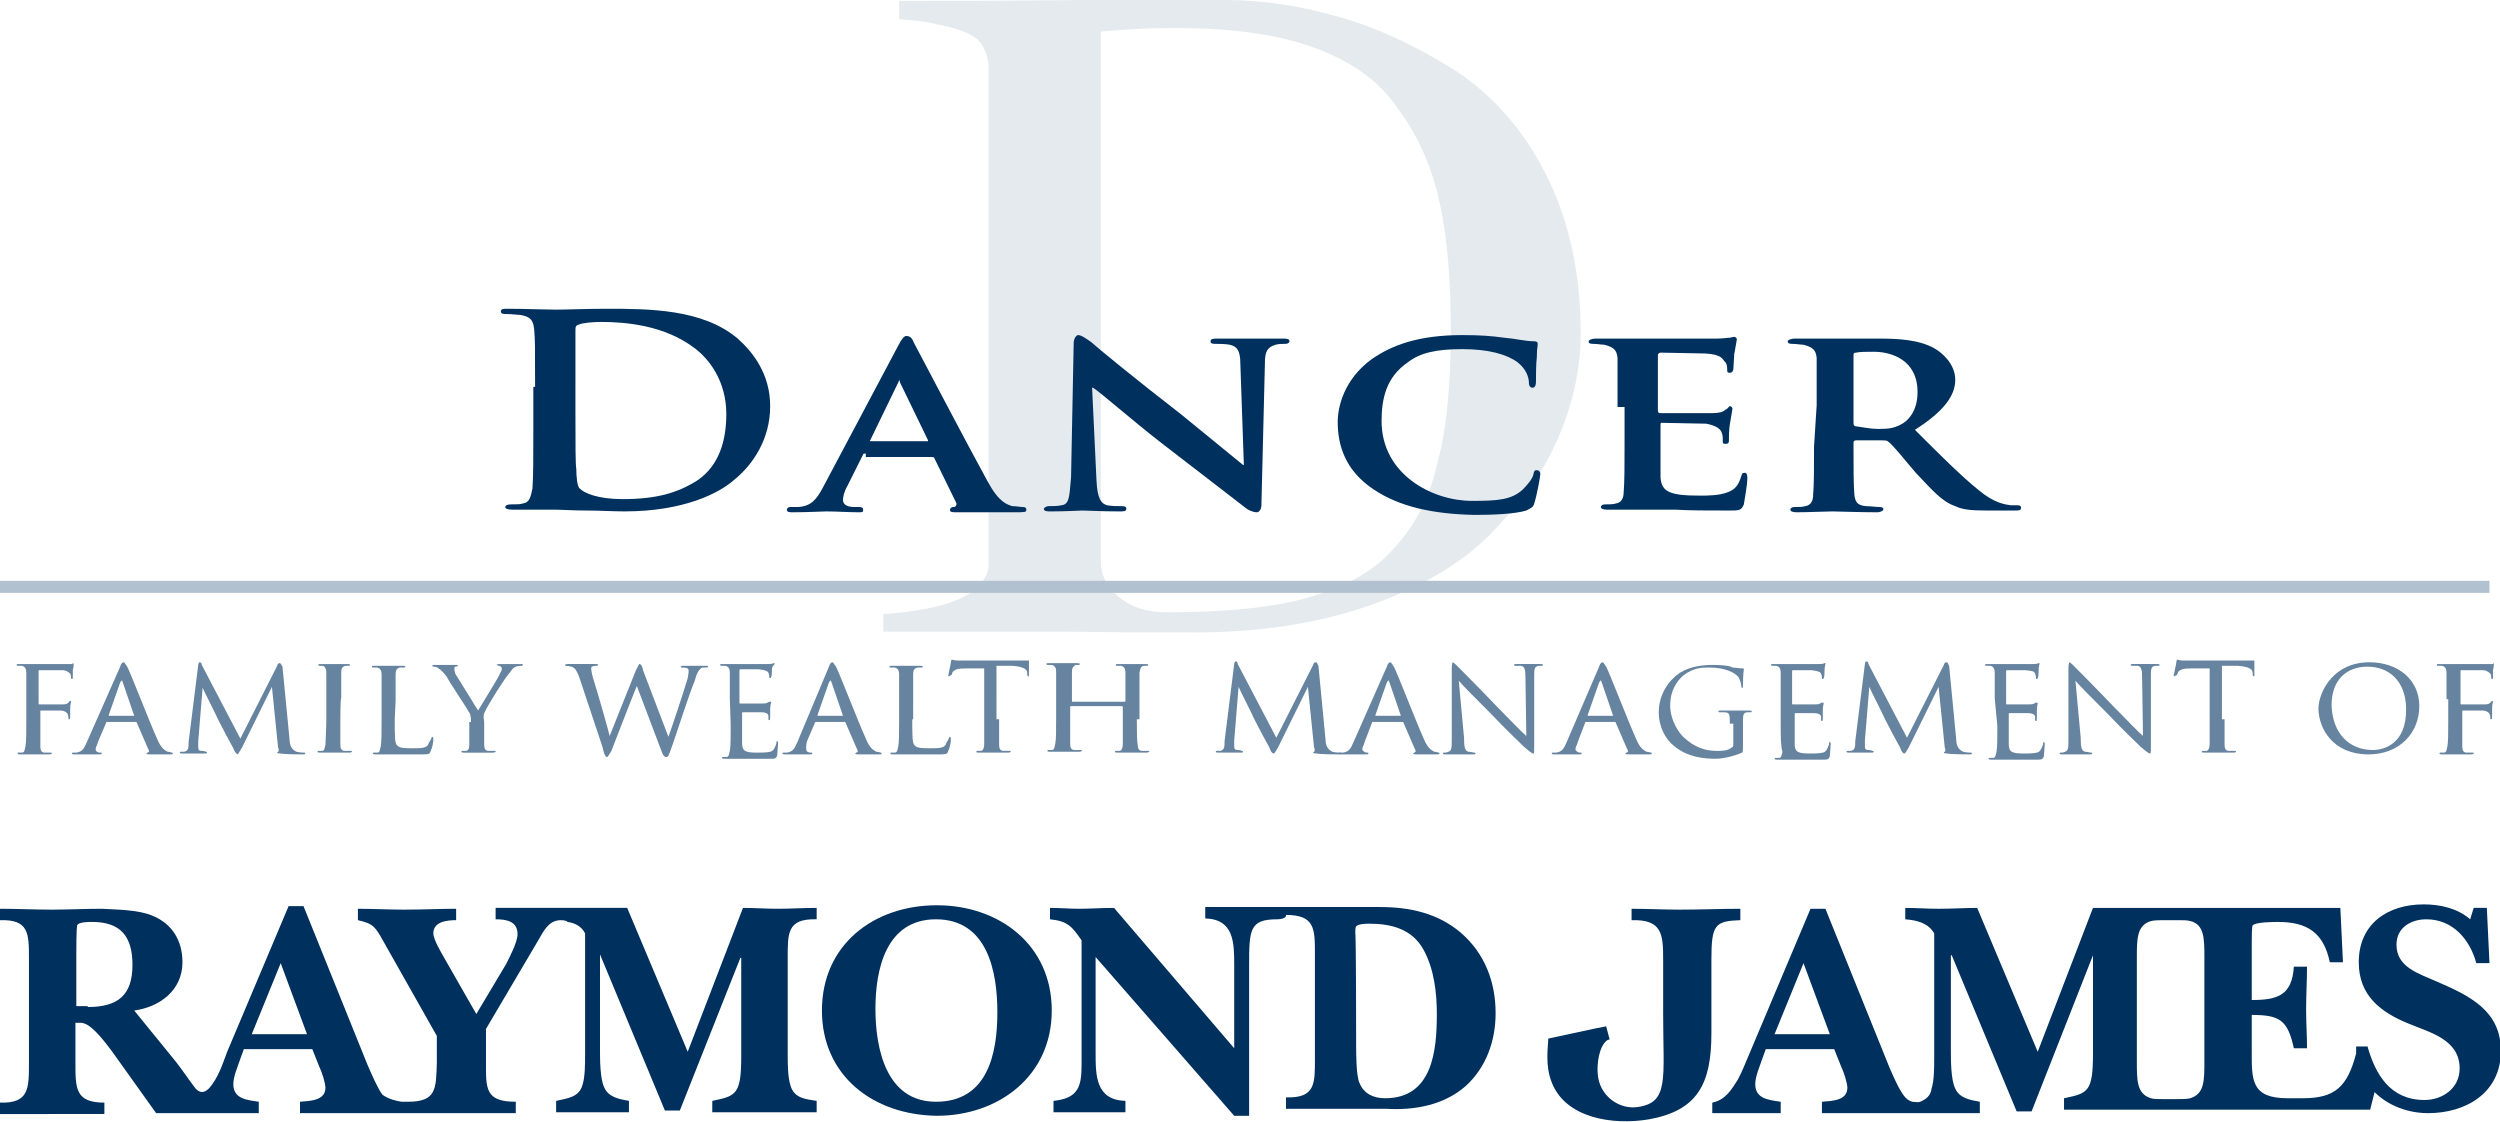 <?xml version="1.0" encoding="utf-8"?>
<!-- Generator: Adobe Illustrator 27.4.1, SVG Export Plug-In . SVG Version: 6.00 Build 0)  -->
<svg version="1.1" id="Layer_1" xmlns="http://www.w3.org/2000/svg" xmlns:xlink="http://www.w3.org/1999/xlink" x="0px" y="0px"
	 width="285px" height="127.9px" viewBox="0 0 285 127.9" style="enable-background:new 0 0 285 127.9;" xml:space="preserve">
<style type="text/css">
	.st0{fill:#E5EAEF;}
	.st1{fill:none;stroke:#B2C1CF;stroke-width:1.375;}
	.st2{fill:#66839F;}
	.st3{fill:#00305E;}
</style>
<g>
	<path class="st0" d="M180.2,38c0,4.1-0.9,8.1-2.6,12c-1.7,4-4.4,7.5-7.8,11c-3.4,3.4-8.1,6.1-13.9,8.1c-5.8,2-12.4,3-19.8,3
		c-0.7,0-2.5,0-5.5,0c-3,0-7.3-0.1-12.5-0.1c-5.4,0-11.1,0-17.4,0v-2c7.4-0.5,11.4-2.2,12-5.3V7.4c-0.1-0.9-0.4-1.8-0.9-2.5
		c-0.5-0.7-1.5-1.2-2.8-1.6c-1.3-0.4-2.2-0.5-2.9-0.7c-0.5-0.1-1.8-0.3-3.6-0.4V0.1c5.3,0,12.3,0,21-0.1c8.4,0,13.9,0,16.1,0
		c4.5,0,8.8,0.7,13.3,2s8.8,3.4,13.1,6.1c4.2,2.8,7.7,6.7,10.3,11.9C178.9,25.2,180.2,31.2,180.2,38z M165.4,38.7c0-0.3,0-0.4,0-0.7
		c0-5.9-0.4-11-1.3-15c-0.9-4-2.4-7.5-4.8-10.7c-2.2-3.2-5.4-5.4-9.6-6.9c-4.1-1.5-9.4-2.2-15.6-2.2c-2.8,0-5.5,0.1-8.6,0.4
		c0,2,0,5.4,0,10.2c0,4.2,0,11.2,0,21.4c0,10,0,16.9,0,20.5c0,4.4,0,7.1,0,8.4c0,1.5,0.7,2.8,2.1,4c1.5,1.2,3.2,1.7,5.4,1.7
		c6.6,0,12-0.5,16.2-1.7c4.2-1.2,7.5-3,9.8-5.7c2.4-2.6,4-5.8,4.8-9.4C164.9,49.1,165.3,44.5,165.4,38.7z"/>
</g>
<line class="st1" x1="0" y1="66.9" x2="283.8" y2="66.9"/>
<g>
	<path class="st2" d="M3,79.6c0-2.1,0-2.5,0-2.9c0-0.4-0.1-0.7-0.5-0.8c-0.1,0-0.4,0-0.5,0c0,0-0.1,0-0.1-0.1s0-0.1,0.3-0.1
		c0.7,0,1.6,0,1.6,0c0.3,0,3.4,0,3.7,0c0.3,0,0.5,0,0.7,0c0.1,0,0.1-0.1,0.1-0.1s0.1,0,0.1,0.1s0,0.3-0.1,0.7c0,0.1,0,0.8,0,0.9
		c0,0,0,0.1-0.1,0.1c0,0-0.1,0-0.1-0.1s0-0.4-0.1-0.5c-0.1-0.1-0.4-0.4-0.9-0.4H4.5c-0.1,0-0.1,0-0.1,0.1v3.7c0,0.1,0,0.1,0.1,0.1h2
		c0.3,0,0.4,0,0.7,0c0.4,0,0.5-0.1,0.7-0.3c0-0.1,0.1-0.1,0.1-0.1s0.1,0,0.1,0.1s-0.1,0.3-0.1,0.8c0,0.3,0,0.8,0,0.9
		c0,0.1,0,0.3-0.1,0.3s-0.1,0-0.1-0.1s0-0.4-0.1-0.5c0-0.1-0.3-0.4-0.8-0.4c-0.4,0-2.1,0-2.2,0s-0.1,0-0.1,0.1v1.1
		c0,1.3,0,2.4,0,2.9c0,0.4,0.1,0.7,0.5,0.7c0.3,0,0.5,0,0.7,0c0.1,0,0.1,0,0.1,0.1c0,0,0,0.1-0.3,0.1c-0.8,0-1.7,0-1.8,0
		s-0.9,0-1.5,0c-0.1,0-0.3,0-0.3-0.1c0,0,0-0.1,0.1-0.1s0.3,0,0.4,0c0.3,0,0.3-0.3,0.4-0.7c0.1-0.5,0.1-1.6,0.1-2.9v-2.5H3z"/>
	<path class="st2" d="M13.7,76c0.1-0.4,0.3-0.5,0.4-0.5c0.1,0,0.1,0.1,0.4,0.5c0.3,0.5,2.5,6.2,3.4,8.2c0.5,1.2,0.9,1.3,1.2,1.5
		c0.3,0,0.4,0.1,0.5,0.1c0.1,0,0.1,0,0.1,0.1s-0.1,0.1-0.3,0.1c-0.3,0-1.3,0-2.2,0c-0.3,0-0.5,0-0.5-0.1c0,0,0,0,0.1-0.1
		c0.1,0,0.3-0.1,0.1-0.4l-1.3-3c0,0,0-0.1-0.1-0.1h-3.3c0,0-0.1,0-0.1,0.1l-0.9,2.1c-0.1,0.4-0.3,0.7-0.3,0.9c0,0.3,0.3,0.4,0.5,0.4
		h0.1c0.1,0,0.1,0,0.1,0.1s-0.1,0.1-0.3,0.1c-0.4,0-1.2,0-1.3,0c-0.1,0-0.9,0-1.5,0c-0.1,0-0.3,0-0.3-0.1c0,0,0-0.1,0.1-0.1
		s0.3,0,0.4,0c0.7-0.1,0.9-0.5,1.2-1.2L13.7,76z M15.3,81.6L15.3,81.6L14,77.8c-0.1-0.3-0.1-0.3-0.3,0l-1.3,3.7v0.1H15.3z"/>
	<path class="st2" d="M33,84.2c0,0.5,0.1,1.2,0.8,1.5c0.4,0.1,0.8,0.1,0.9,0.1c0,0,0.1,0,0.1,0.1s-0.1,0.1-0.3,0.1
		c-0.3,0-2,0-2.5-0.1c-0.4,0-0.4-0.1-0.4-0.1s0-0.1,0.1-0.1c0.1,0,0.1-0.3,0-0.5l-0.7-6.9l0,0l-3.4,6.9c-0.4,0.7-0.5,0.8-0.5,0.8
		s-0.3-0.1-0.5-0.7c-0.4-0.7-1.3-2.4-1.7-3.2c-0.4-0.9-1.6-3.2-1.8-3.7l0,0l-0.5,6.1c0,0.3,0,0.4,0,0.7s0.1,0.4,0.4,0.4
		c0.3,0,0.4,0.1,0.5,0.1c0,0,0.1,0,0.1,0.1s-0.1,0.1-0.3,0.1c-0.5,0-1.2,0-1.3,0s-0.8,0-1.2,0c-0.1,0-0.3,0-0.3-0.1
		c0,0,0-0.1,0.1-0.1s0.3,0,0.4,0c0.5-0.1,0.5-0.5,0.5-1.1l1.1-8.8c0-0.1,0.1-0.3,0.1-0.3c0.1,0,0.3,0,0.3,0.3l4.4,8.4l4.2-8.3
		c0-0.1,0.1-0.3,0.3-0.3c0.1,0,0.1,0.1,0.3,0.4L33,84.2z"/>
	<path class="st2" d="M38.8,82c0,1.3,0,2.4,0,2.9c0,0.4,0.1,0.7,0.5,0.7c0.3,0,0.5,0,0.7,0s0.1,0,0.1,0.1c0,0,0,0.1-0.3,0.1
		c-0.8,0-1.7,0-1.8,0c-0.1,0-0.9,0-1.5,0c-0.1,0-0.3,0-0.3-0.1c0,0,0-0.1,0.1-0.1c0.1,0,0.3,0,0.4,0c0.3,0,0.3-0.3,0.4-0.7
		c0-0.5,0.1-1.6,0.1-2.9v-2.4c0-2.1,0-2.5,0-2.9c0-0.4-0.1-0.7-0.4-0.8c-0.1,0-0.4,0-0.4,0s-0.1,0-0.1-0.1s0-0.1,0.3-0.1
		c0.5,0,1.3,0,1.5,0c0,0,1.1,0,1.5,0c0.1,0,0.3,0,0.3,0.1c0,0,0,0.1-0.1,0.1s-0.1,0-0.4,0c-0.4,0.1-0.5,0.3-0.5,0.8
		c0,0.4,0,0.8,0,2.9C38.8,79.6,38.8,82,38.8,82z"/>
	<path class="st2" d="M45,82c0,2,0,2.8,0.3,3c0.3,0.3,0.8,0.3,1.8,0.3c0.8,0,1.5,0,1.7-0.4c0.1-0.3,0.3-0.5,0.4-0.8
		c0-0.1,0-0.1,0.1-0.1c0,0,0.1,0,0.1,0.3s-0.1,0.9-0.3,1.3c-0.1,0.3-0.1,0.4-0.9,0.4c-1.1,0-1.8,0-2.5,0c-0.7,0-1.2,0-1.6,0
		c0,0-0.3,0-0.5,0s-0.7,0-0.8,0s-0.3,0-0.3-0.1c0,0,0-0.1,0.1-0.1s0.3,0,0.4,0c0.3,0,0.3-0.3,0.4-0.7c0.1-0.5,0.1-1.6,0.1-2.9v-2.4
		c0-2.1,0-2.5,0-2.9c0-0.4-0.1-0.7-0.5-0.8c-0.1,0-0.4,0-0.5,0c0,0-0.1,0-0.1-0.1s0-0.1,0.3-0.1c0.7,0,1.6,0,1.6,0s1.2,0,1.6,0
		c0.1,0,0.3,0,0.3,0.1c0,0,0,0.1-0.1,0.1s-0.3,0-0.5,0c-0.4,0.1-0.5,0.3-0.5,0.8c0,0.4,0,0.8,0,2.9L45,82L45,82z"/>
	<path class="st2" d="M53.7,82.4c0-0.8-0.1-1.1-0.3-1.3c-0.1-0.3-2.1-3.2-2.5-4c-0.4-0.5-0.7-0.8-0.9-0.9C49.8,76,49.5,76,49.4,76
		s-0.1,0-0.1-0.1c0,0,0-0.1,0.1-0.1c0.3,0,1.3,0,1.5,0s0.7,0,1.2,0c0.1,0,0.1,0,0.1,0.1c0,0-0.1,0.1-0.3,0.1c-0.1,0-0.1,0.1-0.1,0.3
		s0.1,0.4,0.1,0.5l2.6,4.2c0.3-0.5,2.1-3.4,2.4-4c0.1-0.3,0.3-0.5,0.3-0.7s0-0.3-0.3-0.4c-0.1,0-0.3-0.1-0.3-0.1s0.1-0.1,0.3-0.1
		c0.4,0,0.9,0,1.1,0s1.2,0,1.5,0c0.1,0,0.1,0,0.1,0.1c0,0,0,0.1-0.1,0.1s-0.4,0-0.7,0.1c-0.3,0.1-0.4,0.3-0.7,0.7
		c-0.5,0.5-2.5,3.7-2.8,4.4c-0.3,0.5-0.1,0.9-0.1,1.3v1.2c0,0.3,0,0.8,0,1.3c0,0.4,0.1,0.7,0.5,0.7c0.1,0,0.5,0,0.7,0
		c0.1,0,0.1,0,0.1,0.1c0,0-0.1,0.1-0.3,0.1c-0.8,0-1.7,0-1.8,0c0,0-0.9,0-1.5,0c-0.1,0-0.3,0-0.3-0.1c0,0,0-0.1,0.1-0.1s0.3,0,0.4,0
		c0.3,0,0.4-0.3,0.4-0.7c0-0.5,0-1.2,0-1.3v-1.3H53.7z"/>
	<path class="st2" d="M76.2,84L76.2,84c0.4-1.1,1.7-5,2.2-6.7c0.1-0.5,0.1-0.7,0.1-0.8c0-0.3-0.1-0.4-0.8-0.4
		c-0.1,0-0.1-0.1-0.1-0.1s0-0.1,0.3-0.1c0.8,0,1.3,0,1.5,0s0.7,0,1.2,0c0.1,0,0.1,0,0.1,0.1c0,0,0,0.1-0.1,0.1c0,0-0.3,0-0.5,0
		c-0.4,0.1-0.7,0.7-0.9,1.5c-0.7,1.7-2.1,6.1-2.6,7.5c-0.4,1.1-0.4,1.2-0.7,1.2c-0.1,0-0.3-0.1-0.5-0.7l-2.8-7.4
		c-0.5,1.2-2.4,6.1-2.9,7.4c-0.3,0.5-0.4,0.7-0.5,0.7c-0.1,0-0.3-0.1-0.5-1.1L66,77.1c-0.3-0.7-0.4-0.9-0.8-1.1
		c-0.1,0-0.5-0.1-0.7-0.1c0,0-0.1,0-0.1-0.1c0,0,0.1-0.1,0.3-0.1c0.8,0,1.6,0,1.7,0s0.8,0,1.5,0c0.1,0,0.3,0,0.3,0.1
		S68,75.9,68,75.9c-0.1,0-0.4,0-0.5,0.1c-0.1,0-0.1,0.1-0.1,0.3c0,0.1,0.1,0.7,0.3,1.3c0.3,0.9,1.7,5.8,1.8,6.3l0,0l3-7.5
		c0.3-0.5,0.3-0.7,0.4-0.7s0.3,0.1,0.4,0.7L76.2,84z"/>
	<path class="st2" d="M83.2,79.6c0-2.1,0-2.5,0-2.9c0-0.4-0.1-0.7-0.5-0.8c-0.1,0-0.4,0-0.5,0c0,0-0.1,0-0.1-0.1s0-0.1,0.3-0.1
		c0.7,0,1.6,0,1.7,0c0.1,0,3.2,0,3.4,0s0.5,0,0.7-0.1h0.1c0,0,0,0,0,0.1S88,75.9,88,76.3c0,0.1,0,0.8-0.1,0.9c0,0,0,0.1-0.1,0.1
		c-0.1,0-0.1,0-0.1-0.1s0-0.3-0.1-0.5s-0.3-0.3-1.1-0.4c-0.3,0-1.8,0-2.1,0c0,0-0.1,0-0.1,0.1v3.7c0,0.1,0,0.1,0.1,0.1s2.1,0,2.4,0
		c0.4,0,0.5,0,0.7-0.1s0.1-0.1,0.3-0.1s0.1,0,0.1,0.1s-0.1,0.3-0.1,0.8c0,0.3,0,0.8,0,0.9s0,0.3-0.1,0.3c0,0-0.1,0-0.1-0.1
		s0-0.3,0-0.4c0-0.1-0.1-0.4-0.8-0.4c-0.4,0-2,0-2.1,0s-0.1,0-0.1,0.1v1.2c0,0.4,0,2,0,2.2c0,0.9,0.3,1.1,1.7,1.1
		c0.4,0,1.1,0,1.5-0.1c0.4-0.1,0.5-0.4,0.7-0.9c0-0.1,0-0.3,0.1-0.3s0.1,0.1,0.1,0.3s-0.1,1.1-0.1,1.3c-0.1,0.4-0.3,0.4-0.8,0.4
		c-1.1,0-1.8,0-2.5,0s-0.9,0-1.2,0c0,0-0.3,0-0.7,0c-0.3,0-0.7,0-0.8,0s-0.3,0-0.3-0.1c0,0,0-0.1,0.1-0.1s0.3,0,0.4,0
		c0.3,0,0.3-0.3,0.4-0.7c0.1-0.5,0.1-1.6,0.1-2.9L83.2,79.6L83.2,79.6z"/>
	<path class="st2" d="M94.5,76c0.1-0.4,0.3-0.5,0.4-0.5c0.1,0,0.1,0.1,0.4,0.5c0.3,0.5,2.5,6.2,3.4,8.2c0.5,1.2,0.9,1.3,1.2,1.5
		c0.3,0,0.4,0.1,0.5,0.1s0.1,0,0.1,0.1s-0.1,0.1-0.3,0.1c-0.3,0-1.3,0-2.2,0c-0.3,0-0.5,0-0.5-0.1c0,0,0,0,0.1-0.1
		c0.1,0,0.3-0.1,0.1-0.4l-1.3-3c0,0,0-0.1-0.1-0.1h-3.3c0,0-0.1,0-0.1,0.1L92,84.5c-0.1,0.3-0.1,0.7-0.1,0.9c0,0.3,0.3,0.4,0.5,0.4
		h0.1c0.1,0,0.1,0,0.1,0.1s-0.1,0.1-0.3,0.1c-0.4,0-1.2,0-1.3,0s-0.9,0-1.5,0c-0.1,0-0.3,0-0.3-0.1c0,0,0-0.1,0.1-0.1s0.3,0,0.4,0
		c0.7-0.1,0.9-0.5,1.2-1.2L94.5,76z M96.1,81.6C96.2,81.6,96.2,81.6,96.1,81.6l-1.3-3.8c-0.1-0.3-0.1-0.3-0.3,0l-1.3,3.7v0.1H96.1z"
		/>
	<path class="st2" d="M104,82c0,2,0,2.8,0.3,3c0.3,0.3,0.8,0.3,1.8,0.3c0.8,0,1.5,0,1.7-0.4c0.1-0.3,0.3-0.5,0.4-0.8
		c0-0.1,0-0.1,0.1-0.1c0,0,0.1,0,0.1,0.3s-0.1,0.9-0.3,1.3c-0.1,0.3-0.1,0.4-0.9,0.4c-1.1,0-1.8,0-2.5,0s-1.2,0-1.6,0
		c0,0-0.3,0-0.5,0c-0.3,0-0.7,0-0.8,0s-0.3,0-0.3-0.1c0,0,0-0.1,0.1-0.1s0.3,0,0.4,0c0.3,0,0.3-0.3,0.4-0.7c0.1-0.5,0.1-1.6,0.1-2.9
		v-2.4c0-2.1,0-2.5,0-2.9c0-0.4-0.1-0.7-0.5-0.8c-0.1,0-0.4,0-0.5,0c0,0-0.1,0-0.1-0.1s0-0.1,0.3-0.1c0.7,0,1.6,0,1.6,0s1.2,0,1.6,0
		c0.1,0,0.3,0,0.3,0.1c0,0,0,0.1-0.1,0.1s-0.3,0-0.5,0c-0.4,0.1-0.5,0.3-0.5,0.8c0,0.4,0,0.8,0,2.9V82z"/>
	<path class="st2" d="M113.9,82c0,1.3,0,2.4,0,2.9c0,0.4,0.1,0.7,0.5,0.7c0.1,0,0.5,0,0.7,0s0.1,0,0.1,0.1c0,0,0,0.1-0.3,0.1
		c-0.8,0-1.7,0-1.8,0c0,0-1.1,0-1.5,0c-0.1,0-0.3,0-0.3-0.1c0,0,0-0.1,0.1-0.1s0.3,0,0.4,0c0.3,0,0.4-0.4,0.4-0.8c0-0.5,0-1.6,0-2.9
		v-5.7h-2.1c-0.9,0-1.2,0.1-1.5,0.4c-0.1,0.3-0.1,0.4-0.3,0.4c0,0.1-0.1,0.1-0.1,0.1s-0.1,0-0.1-0.1s0.3-1.3,0.3-1.5
		s0.1-0.3,0.1-0.3c0.1,0,0.3,0.1,0.7,0.1c0.4,0,0.9,0,1.2,0h5.4c0.5,0,0.8,0,1.1,0c0.3,0,0.4,0,0.4,0v0.1c0,0.4,0,1.3,0,1.6
		c0,0.1,0,0.1-0.1,0.1c0,0-0.1,0-0.1-0.3v-0.1c0-0.4-0.4-0.7-1.7-0.8h-1.8V82H113.9z"/>
	<path class="st2" d="M129.6,82c0,1.3,0,2.4,0.1,2.9c0,0.4,0.1,0.7,0.5,0.7c0.1,0,0.5,0,0.7,0s0.1,0,0.1,0.1c0,0-0.1,0.1-0.3,0.1
		c-0.8,0-1.7,0-1.8,0c0,0-1.1,0-1.5,0c-0.1,0-0.3,0-0.3-0.1c0,0,0-0.1,0.1-0.1s0.3,0,0.4,0c0.3,0,0.4-0.4,0.4-0.8c0-0.5,0-1.6,0-2.9
		v-1.3c0,0,0-0.1-0.1-0.1h-5.8c0,0-0.1,0-0.1,0.1v1.3c0,1.3,0,2.4,0,2.9c0,0.4,0.1,0.7,0.5,0.7c0.3,0,0.5,0,0.7,0s0.1,0,0.1,0.1
		c0,0,0,0.1-0.3,0.1c-0.8,0-1.7,0-1.8,0s-1.1,0-1.5,0c-0.1,0-0.3,0-0.3-0.1c0,0,0-0.1,0.1-0.1s0.3,0,0.4,0c0.3,0,0.3-0.3,0.4-0.7
		c0.1-0.5,0.1-1.6,0.1-2.9v-2.4c0-2.1,0-2.5,0-2.9c0-0.4-0.1-0.7-0.5-0.8c-0.1,0-0.4,0-0.5,0c0,0-0.1,0-0.1-0.1s0-0.1,0.3-0.1
		c0.7,0,1.6,0,1.7,0c0,0,0.9,0,1.5,0c0.1,0,0.3,0,0.3,0.1c0,0,0,0.1-0.1,0.1s-0.1,0-0.4,0c-0.4,0.3-0.4,0.5-0.4,0.9
		c0,0.4,0,0.8,0,2.9v0.3c0,0.1,0,0.1,0.1,0.1h5.9c0,0,0.1,0,0.1-0.1v-0.3c0-2.1,0-2.5,0-2.9c0-0.4-0.1-0.7-0.5-0.8
		c-0.1,0-0.4,0-0.5,0c0,0-0.1,0-0.1-0.1s0-0.1,0.3-0.1c0.7,0,1.6,0,1.6,0c0.1,0,1.1,0,1.5,0c0.1,0,0.3,0,0.3,0.1c0,0,0,0.1-0.1,0.1
		s-0.1,0-0.4,0c-0.4,0.1-0.4,0.3-0.5,0.8c0,0.4,0,0.8,0,2.9V82H129.6z"/>
	<path class="st2" d="M151.1,84.2c0,0.5,0.1,1.2,0.8,1.5c0.4,0.1,0.8,0.1,0.9,0.1c0,0,0.1,0,0.1,0.1s-0.1,0.1-0.3,0.1
		c-0.3,0-2,0-2.5-0.1c-0.4,0-0.4-0.1-0.4-0.1s0-0.1,0.1-0.1s0.1-0.3,0-0.5l-0.7-6.9l0,0l-3.4,6.9c-0.3,0.5-0.4,0.7-0.5,0.7
		s-0.3-0.1-0.5-0.7c-0.4-0.7-1.3-2.4-1.7-3.2c-0.4-0.9-1.6-3.2-1.8-3.7l0,0l-0.5,6.1c0,0.3,0,0.4,0,0.7s0.1,0.4,0.4,0.4
		c0.3,0,0.4,0.1,0.5,0.1c0,0,0.1,0,0.1,0.1s-0.1,0.1-0.3,0.1c-0.5,0-1.2,0-1.3,0s-0.8,0-1.2,0c-0.1,0-0.3,0-0.3-0.1
		c0,0,0-0.1,0.1-0.1s0.3,0,0.4,0c0.5-0.1,0.5-0.5,0.5-1.1l1.1-8.8c0-0.1,0.1-0.3,0.1-0.3c0.1,0,0.3,0,0.3,0.3l4.4,8.4l4.2-8.3
		c0-0.1,0.1-0.3,0.3-0.3s0.1,0.1,0.3,0.4L151.1,84.2z"/>
	<path class="st2" d="M158.1,76c0.1-0.4,0.3-0.5,0.4-0.5s0.1,0.1,0.4,0.5c0.3,0.5,2.5,6.2,3.4,8.2c0.5,1.2,0.9,1.3,1.2,1.5
		c0.3,0,0.4,0.1,0.5,0.1c0.1,0,0.1,0,0.1,0.1s-0.1,0.1-0.3,0.1c-0.3,0-1.3,0-2.2,0c-0.3,0-0.5,0-0.5-0.1c0,0,0,0,0.1-0.1
		c0.1,0,0.3-0.1,0.1-0.4l-1.3-3c0,0,0-0.1-0.1-0.1h-3.4c0,0-0.1,0-0.1,0.1l-0.8,2.1c-0.1,0.4-0.3,0.7-0.3,0.9s0.3,0.4,0.5,0.4h0.1
		c0.1,0,0.1,0,0.1,0.1s-0.1,0.1-0.3,0.1c-0.4,0-1.2,0-1.3,0s-0.9,0-1.5,0c-0.1,0-0.3,0-0.3-0.1c0,0,0-0.1,0.1-0.1s0.3,0,0.4,0
		c0.7-0.1,0.9-0.5,1.2-1.2L158.1,76z M159.7,81.6L159.7,81.6l-1.3-3.8c-0.1-0.3-0.1-0.3-0.3,0l-1.3,3.7v0.1H159.7z"/>
	<path class="st2" d="M166.9,84.1c0,1.1,0.1,1.5,0.5,1.6c0.3,0,0.5,0.1,0.7,0.1c0,0,0.1,0,0.1,0.1s-0.1,0.1-0.3,0.1
		c-0.8,0-1.5,0-1.6,0c-0.1,0-0.8,0-1.5,0c-0.1,0-0.3,0-0.3-0.1c0,0,0-0.1,0.1-0.1c0.1,0,0.4,0,0.5-0.1c0.4-0.1,0.4-0.4,0.4-1.7v-7.8
		c0-0.5,0.1-0.7,0.1-0.7c0.1,0,0.4,0.3,0.5,0.4c0.3,0.3,2.4,2.4,4.5,4.6c1.5,1.5,2.9,3,3.4,3.4l-0.1-6.7c0-0.9-0.1-1.2-0.5-1.3
		c-0.3,0-0.5,0-0.7,0c-0.1,0-0.1-0.1-0.1-0.1c0-0.1,0.1-0.1,0.3-0.1c0.7,0,1.3,0,1.5,0s0.7,0,1.2,0c0.1,0,0.3,0,0.3,0.1
		c0,0,0,0.1-0.1,0.1c0,0-0.1,0-0.4,0c-0.5,0.1-0.5,0.4-0.5,1.2V85c0,0.9,0,0.9-0.1,0.9c-0.1,0-0.3-0.1-1.1-0.8
		c-0.1-0.1-2.2-2.1-3.7-3.7c-1.7-1.7-3.3-3.3-3.7-3.8L166.9,84.1z"/>
	<path class="st2" d="M182.3,76c0.1-0.4,0.3-0.5,0.4-0.5c0.1,0,0.1,0.1,0.4,0.5c0.3,0.5,2.5,6.2,3.4,8.2c0.5,1.2,0.9,1.3,1.2,1.5
		c0.3,0,0.4,0.1,0.5,0.1c0.1,0,0.1,0,0.1,0.1s-0.1,0.1-0.3,0.1c-0.3,0-1.3,0-2.2,0c-0.3,0-0.5,0-0.5-0.1c0,0,0,0,0.1-0.1
		c0.1,0,0.3-0.1,0.1-0.4l-1.3-3c0,0,0-0.1-0.1-0.1h-3.3c0,0-0.1,0-0.1,0.1l-0.8,2.1c-0.1,0.4-0.3,0.7-0.3,0.9s0.3,0.4,0.5,0.4h0.1
		c0.1,0,0.1,0,0.1,0.1s-0.1,0.1-0.3,0.1c-0.4,0-1.2,0-1.3,0c-0.1,0-0.9,0-1.5,0c-0.1,0-0.3,0-0.3-0.1c0,0,0-0.1,0.1-0.1
		c0.1,0,0.3,0,0.4,0c0.7-0.1,0.9-0.5,1.2-1.2L182.3,76z M183.9,81.6L183.9,81.6l-1.3-3.8c-0.1-0.3-0.1-0.3-0.3,0l-1.3,3.7v0.1H183.9
		z"/>
	<path class="st2" d="M197.2,82.5c0-1.1,0-1.3-0.7-1.3c-0.1,0-0.4,0-0.5,0c0,0-0.1,0-0.1-0.1s0-0.1,0.3-0.1c0.7,0,1.6,0,1.7,0
		c0,0,0.9,0,1.5,0c0.1,0,0.3,0,0.3,0.1c0,0,0,0.1-0.1,0.1c-0.1,0-0.1,0-0.4,0c-0.4,0-0.5,0.3-0.5,0.8c0,0.4,0,0.8,0,1.5v1.5
		c0,0.7,0,0.7-0.1,0.8c-0.9,0.4-2.2,0.7-3,0.7c-1.1,0-3.2-0.1-4.8-1.5c-0.9-0.7-1.7-2.1-1.7-3.8c0-2.1,1.2-3.7,2.4-4.5
		c1.3-0.8,2.8-0.9,3.8-0.9c0.9,0,2,0.1,2.2,0.3c0.3,0,0.8,0.1,1.2,0.1c0.1,0,0.1,0,0.1,0.1s-0.1,0.5-0.1,1.8c0,0.3,0,0.3-0.1,0.3
		c-0.1,0-0.1-0.1-0.1-0.3c0-0.1-0.1-0.5-0.3-0.9c-0.4-0.5-1.5-1.1-3.3-1.1c-0.9,0-1.8,0-3,0.9c-0.8,0.7-1.5,1.8-1.5,3.4
		c0,1.8,1.1,3.3,1.6,3.7c1.2,1.1,2.4,1.5,3.7,1.5c0.5,0,1.2,0,1.6-0.3c0.1-0.1,0.3-0.1,0.3-0.4v-2.4H197.2z"/>
	<path class="st2" d="M203,79.6c0-2.1,0-2.5,0-2.9c0-0.4-0.1-0.7-0.5-0.8c-0.1,0-0.4,0-0.5,0c0,0-0.1,0-0.1-0.1s0-0.1,0.3-0.1
		c0.7,0,1.6,0,1.7,0c0.1,0,3.2,0,3.4,0c0.3,0,0.5,0,0.7-0.1h0.1c0,0,0,0,0,0.1s-0.1,0.3-0.1,0.7c0,0.1,0,0.8-0.1,0.9
		c0,0,0,0.1-0.1,0.1c-0.1,0-0.1,0-0.1-0.1s0-0.3-0.1-0.5s-0.3-0.3-1.1-0.4c-0.3,0-1.8,0-2.1,0c0,0-0.1,0-0.1,0.1v3.7
		c0,0.1,0,0.1,0.1,0.1c0.1,0,2.1,0,2.4,0c0.4,0,0.5,0,0.7-0.1c0.1-0.1,0.1-0.1,0.3-0.1c0.1,0,0.1,0,0.1,0.1s-0.1,0.3-0.1,0.8
		c0,0.3,0,0.8,0,0.9s0,0.3-0.1,0.3c0,0-0.1,0-0.1-0.1s0-0.3,0-0.4c0-0.1-0.1-0.4-0.8-0.4c-0.4,0-2,0-2.1,0c-0.1,0-0.1,0-0.1,0.1v1.2
		c0,0.4,0,2,0,2.2c0,0.9,0.3,1.1,1.7,1.1c0.4,0,1.1,0,1.5-0.1c0.4-0.1,0.5-0.4,0.7-0.9c0-0.1,0-0.3,0.1-0.3c0.1,0,0.1,0.1,0.1,0.3
		s-0.1,1.1-0.1,1.3c-0.1,0.4-0.3,0.4-0.8,0.4c-1.1,0-1.8,0-2.5,0c-0.7,0-0.9,0-1.2,0c0,0-0.3,0-0.7,0c-0.3,0-0.7,0-0.8,0
		c-0.1,0-0.3,0-0.3-0.1c0,0,0-0.1,0.1-0.1s0.3,0,0.4,0c0.3,0,0.3-0.3,0.4-0.7C203,85,203,84,203,82.6L203,79.6L203,79.6z"/>
	<path class="st2" d="M223,84.2c0,0.5,0.1,1.2,0.8,1.5c0.4,0.1,0.8,0.1,0.9,0.1c0,0,0.1,0,0.1,0.1s-0.1,0.1-0.3,0.1
		c-0.3,0-2,0-2.5-0.1c-0.4,0-0.4-0.1-0.4-0.1s0-0.1,0.1-0.1c0.1,0,0.1-0.3,0-0.5l-0.7-6.9l0,0l-3.4,6.9c-0.3,0.5-0.4,0.7-0.5,0.7
		c-0.1,0-0.3-0.1-0.5-0.7c-0.4-0.7-1.3-2.4-1.7-3.2c-0.4-0.9-1.6-3.2-1.8-3.7l0,0l-0.5,6.1c0,0.3,0,0.4,0,0.7s0.1,0.4,0.4,0.4
		s0.4,0.1,0.5,0.1c0,0,0.1,0,0.1,0.1s-0.1,0.1-0.3,0.1c-0.5,0-1.2,0-1.3,0c-0.1,0-0.8,0-1.2,0c-0.1,0-0.3,0-0.3-0.1
		c0,0,0-0.1,0.1-0.1c0.1,0,0.3,0,0.4,0c0.5-0.1,0.5-0.5,0.5-1.1l1.1-8.8c0-0.1,0.1-0.3,0.1-0.3c0.1,0,0.3,0,0.3,0.3l4.4,8.4l4.2-8.3
		c0-0.1,0.1-0.3,0.3-0.3s0.1,0.1,0.3,0.4L223,84.2z"/>
	<path class="st2" d="M227.4,79.6c0-2.1,0-2.5,0-2.9c0-0.4-0.1-0.7-0.5-0.8c-0.1,0-0.4,0-0.5,0c0,0-0.1,0-0.1-0.1s0-0.1,0.3-0.1
		c0.7,0,1.6,0,1.7,0s3.2,0,3.4,0c0.3,0,0.5,0,0.7-0.1h0.1c0,0,0,0,0,0.1s-0.1,0.3-0.1,0.7c0,0.1,0,0.8-0.1,0.9c0,0,0,0.1-0.1,0.1
		s-0.1,0-0.1-0.1s0-0.3-0.1-0.5c-0.1-0.3-0.3-0.3-1.1-0.4c-0.3,0-1.8,0-2.1,0c0,0-0.1,0-0.1,0.1v3.7c0,0.1,0,0.1,0.1,0.1
		s2.1,0,2.4,0c0.4,0,0.5,0,0.7-0.1s0.1-0.1,0.3-0.1c0,0,0.1,0,0.1,0.1s-0.1,0.3-0.1,0.8c0,0.3,0,0.8,0,0.9s0,0.3-0.1,0.3
		c0,0-0.1,0-0.1-0.1s0-0.3,0-0.4c0-0.1-0.1-0.4-0.8-0.4c-0.4,0-2,0-2.1,0s-0.1,0-0.1,0.1v1.2c0,0.4,0,2,0,2.2c0,0.9,0.3,1.1,1.7,1.1
		c0.4,0,1.1,0,1.5-0.1c0.4-0.1,0.5-0.4,0.7-0.9c0-0.1,0-0.3,0.1-0.3c0.1,0,0.1,0.1,0.1,0.3s-0.1,1.1-0.1,1.3
		c-0.1,0.4-0.3,0.4-0.8,0.4c-1.1,0-1.8,0-2.5,0c-0.7,0-0.9,0-1.2,0c0,0-0.3,0-0.7,0c-0.3,0-0.7,0-0.8,0s-0.3,0-0.3-0.1
		c0,0,0-0.1,0.1-0.1c0.1,0,0.3,0,0.4,0c0.3,0,0.3-0.3,0.4-0.7c0.1-0.5,0.1-1.6,0.1-2.9L227.4,79.6L227.4,79.6z"/>
	<path class="st2" d="M237.2,84.1c0,1.1,0.1,1.5,0.5,1.6c0.3,0,0.5,0.1,0.7,0.1c0,0,0.1,0,0.1,0.1s-0.1,0.1-0.3,0.1
		c-0.8,0-1.5,0-1.6,0s-0.8,0-1.5,0c-0.1,0-0.3,0-0.3-0.1c0,0,0-0.1,0.1-0.1c0.1,0,0.4,0,0.5-0.1c0.4-0.1,0.4-0.4,0.4-1.7v-7.8
		c0-0.5,0.1-0.7,0.1-0.7c0.1,0,0.4,0.3,0.5,0.4c0.3,0.3,2.4,2.4,4.5,4.6c1.5,1.5,2.9,3,3.4,3.4l-0.1-6.7c0-0.9-0.1-1.2-0.5-1.3
		c-0.3,0-0.5,0-0.7,0c-0.1,0-0.1-0.1-0.1-0.1c0-0.1,0.1-0.1,0.3-0.1c0.7,0,1.3,0,1.5,0c0.1,0,0.7,0,1.2,0c0.1,0,0.3,0,0.3,0.1
		c0,0,0,0.1-0.1,0.1c0,0-0.1,0-0.4,0c-0.5,0.1-0.5,0.4-0.5,1.2V85c0,0.9,0,0.9-0.1,0.9s-0.3-0.1-1.1-0.8c-0.1-0.1-2.2-2.1-3.7-3.7
		c-1.7-1.7-3.3-3.3-3.7-3.8L237.2,84.1z"/>
	<path class="st2" d="M253.6,82c0,1.3,0,2.4,0,2.9c0,0.4,0.1,0.7,0.5,0.7c0.1,0,0.5,0,0.7,0c0.1,0,0.1,0,0.1,0.1c0,0,0,0.1-0.3,0.1
		c-0.8,0-1.7,0-1.8,0c0,0-1.1,0-1.5,0c-0.1,0-0.3,0-0.3-0.1c0,0,0-0.1,0.1-0.1c0.1,0,0.3,0,0.4,0c0.3,0,0.4-0.4,0.4-0.8
		c0-0.5,0-1.6,0-2.9v-5.7h-2.1c-0.9,0-1.2,0.1-1.5,0.4c-0.1,0.3-0.1,0.4-0.3,0.4c0,0.1-0.1,0.1-0.1,0.1s-0.1,0-0.1-0.1
		s0.3-1.3,0.3-1.5s0.1-0.3,0.1-0.3c0.1,0,0.3,0.1,0.7,0.1c0.4,0,0.9,0,1.2,0h5.4c0.5,0,0.8,0,1.1,0s0.4,0,0.4,0v0.1
		c0,0.4,0,1.3,0,1.6c0,0.1,0,0.1-0.1,0.1c0,0-0.1,0-0.1-0.3v-0.1c0-0.4-0.4-0.7-1.7-0.8h-1.8V82H253.6z"/>
	<path class="st2" d="M270.1,75.5c3.3,0,5.7,2,5.7,5c0,3-2.2,5.5-5.8,5.5c-4,0-5.7-2.9-5.7-5.3C264.4,78.7,266.1,75.5,270.1,75.5z
		 M270.5,85.5c1.3,0,3.8-0.7,3.8-4.6c0-3.3-2-4.9-4.4-4.9c-2.4,0-4.1,1.5-4.1,4.4C265.9,83.6,267.8,85.5,270.5,85.5z"/>
	<path class="st2" d="M278.9,79.6c0-2.1,0-2.5,0-2.9c0-0.4-0.1-0.7-0.5-0.8c-0.1,0-0.4,0-0.5,0c0,0-0.1,0-0.1-0.1s0-0.1,0.3-0.1
		c0.7,0,1.6,0,1.6,0c0.3,0,3.4,0,3.7,0s0.5,0,0.7,0s0.1-0.1,0.1-0.1s0.1,0,0.1,0.1s0,0.3-0.1,0.7c0,0.1,0,0.8,0,0.9
		c0,0,0,0.1-0.1,0.1s-0.1,0-0.1-0.1s0-0.4-0.1-0.5c-0.1-0.1-0.4-0.4-0.9-0.4h-2.4c-0.1,0-0.1,0-0.1,0.1v3.7c0,0.1,0,0.1,0.1,0.1h2
		c0.3,0,0.4,0,0.7,0c0.4,0,0.5-0.1,0.7-0.3c0-0.1,0.1-0.1,0.1-0.1s0.1,0,0.1,0.1s-0.1,0.3-0.1,0.8c0,0.3,0,0.8,0,0.9
		c0,0.1,0,0.3-0.1,0.3c-0.1,0-0.1,0-0.1-0.1s0-0.4-0.1-0.5c0-0.1-0.3-0.4-0.8-0.4c-0.4,0-2.1,0-2.2,0c-0.1,0-0.1,0-0.1,0.1v1.1
		c0,1.3,0,2.4,0,2.9c0,0.4,0.1,0.7,0.5,0.7c0.3,0,0.5,0,0.7,0s0.1,0,0.1,0.1c0,0,0,0.1-0.3,0.1c-0.8,0-1.7,0-1.8,0
		c-0.1,0-0.9,0-1.5,0c-0.1,0-0.3,0-0.3-0.1c0,0,0-0.1,0.1-0.1c0.1,0,0.3,0,0.4,0c0.3,0,0.3-0.3,0.4-0.7c0.1-0.5,0.1-1.6,0.1-2.9
		v-2.5H278.9z"/>
</g>
<g>
	<path class="st3" d="M61,44.1c0-4.6,0-5.4-0.1-6.5s-0.4-1.5-1.6-1.7c-0.3,0-0.9-0.1-1.5-0.1c-0.4,0-0.7,0-0.7-0.3s0.3-0.3,0.8-0.3
		c2,0,4.4,0.1,5.4,0.1c1.2,0,3.6-0.1,5.8-0.1c4.8,0,11,0,15,3.4c1.8,1.6,3.7,4.1,3.7,7.7c0,3.8-2,6.7-4.1,8.4
		c-1.7,1.5-5.7,3.6-12.5,3.6c-1.3,0-2.9-0.1-4.4-0.1c-1.5,0-2.8-0.1-3.7-0.1c-0.4,0-1.2,0-2.1,0c-0.9,0-1.8,0-2.6,0
		c-0.5,0-0.8-0.1-0.8-0.3c0-0.1,0.1-0.3,0.7-0.3c0.5,0,1.1,0,1.3-0.1c0.8-0.1,0.9-0.8,1.1-1.7c0.1-1.3,0.1-3.7,0.1-6.5v-5.1H61z
		 M65.6,47.4c0,3.2,0,5.5,0.1,6.1c0,0.8,0.1,2,0.4,2.2c0.5,0.5,2,1.2,4.9,1.2c3.8,0,6.3-0.7,8.6-2.2c2.4-1.7,3.2-4.5,3.2-7.5
		c0-3.8-2-6.3-3.6-7.5c-3.4-2.6-7.8-3-10.7-3c-0.8,0-2.1,0.1-2.5,0.3c-0.4,0.1-0.4,0.3-0.4,0.7c0,1.1,0,3.7,0,6.1
		C65.6,43.6,65.6,47.4,65.6,47.4z"/>
	<path class="st3" d="M98.7,51.7c-0.1,0-0.3,0-0.3,0.1l-1.8,3.6c-0.4,0.7-0.5,1.3-0.5,1.6c0,0.4,0.3,0.8,1.3,0.8h0.5
		c0.4,0,0.5,0.1,0.5,0.3c0,0.3-0.1,0.3-0.5,0.3c-1.1,0-2.6-0.1-3.7-0.1c-0.4,0-2.1,0.1-3.8,0.1c-0.4,0-0.7,0-0.7-0.3
		c0-0.1,0.1-0.3,0.4-0.3c0.3,0,0.7,0,0.9,0c1.5-0.1,2.1-0.9,2.8-2.2l8.6-16.2c0.4-0.8,0.7-1.1,0.9-1.1c0.5,0,0.7,0.3,0.9,0.8
		c0.8,1.5,6.3,12,8.4,15.8c1.3,2.4,2.2,2.6,2.8,2.8c0.5,0,0.9,0.1,1.2,0.1c0.3,0,0.4,0.1,0.4,0.3c0,0.3-0.1,0.3-1.5,0.3
		c-1.2,0-3.6,0-6.3,0c-0.7,0-0.9,0-0.9-0.3c0-0.1,0.1-0.3,0.4-0.3c0.3,0,0.4-0.3,0.3-0.5l-2.5-5.1c-0.1-0.1-0.1-0.1-0.4-0.1h-7.4
		V51.7z M105.7,50.3c0.1,0,0.1,0,0.1-0.1l-3.2-6.6c0-0.1-0.1-0.3-0.1-0.3c0,0.1-0.1,0.3-0.1,0.3l-3.2,6.6c-0.1,0.1,0,0.1,0.1,0.1
		H105.7z"/>
	<path class="st3" d="M125,54.8c0.1,2,0.5,2.6,1.2,2.8c0.5,0.1,1.2,0.1,1.7,0.1c0.4,0,0.5,0.1,0.5,0.3c0,0.3-0.3,0.3-0.8,0.3
		c-2.1,0-3.7-0.1-4.2-0.1c-0.3,0-1.8,0.1-3.6,0.1c-0.4,0-0.8,0-0.8-0.3c0-0.1,0.3-0.3,0.5-0.3c0.4,0,1.1,0,1.5-0.1
		c0.9-0.1,0.9-0.9,1.1-3.2l0.3-15.3c0-0.5,0.3-0.9,0.5-0.9c0.4,0,0.9,0.4,1.5,0.8c0.4,0.4,5.4,4.5,10.2,8.2c2.2,1.8,6.6,5.4,7.1,5.8
		h0.1l-0.4-11.5c0-1.6-0.4-2-1.2-2.2c-0.5-0.1-1.3-0.1-1.7-0.1c-0.4,0-0.5-0.1-0.5-0.3c0-0.3,0.4-0.3,0.8-0.3c1.7,0,3.4,0,4.2,0
		c0.4,0,1.6,0,3.2,0c0.4,0,0.8,0,0.8,0.3c0,0.1-0.1,0.3-0.5,0.3s-0.7,0-1.1,0.1c-0.9,0.3-1.2,0.7-1.2,2.1l-0.4,16.2
		c0,0.5-0.3,0.8-0.5,0.8c-0.5,0-1.1-0.3-1.3-0.5c-2.1-1.6-6.2-4.8-9.6-7.4c-3.6-2.8-7.1-5.9-7.8-6.3h-0.1L125,54.8z"/>
	<path class="st3" d="M156.6,55.8c-3.3-2.2-4.1-5.1-4.1-7.7c0-1.7,0.7-4.8,3.8-7.1c2.4-1.7,5.5-2.8,10.4-2.8c2.1,0,3.3,0.1,4.8,0.3
		c1.2,0.1,2.4,0.4,3.3,0.4c0.4,0,0.5,0.1,0.5,0.3c0,0.3-0.1,0.5-0.1,1.5c-0.1,0.8-0.1,2.2-0.1,2.8c0,0.4-0.1,0.7-0.4,0.7
		s-0.4-0.3-0.4-0.5c0-0.8-0.4-1.7-1.3-2.4c-1.2-0.9-3.3-1.5-6.3-1.5c-2.9,0-4.8,0.4-6.2,1.5c-2.5,1.7-3,4.2-3,6.7
		c0,6.1,5.8,9.1,10.3,9.1c2.9,0,4.5-0.1,5.8-1.3c0.5-0.5,1.1-1.2,1.2-1.7c0.1-0.4,0.1-0.5,0.4-0.5s0.4,0.3,0.4,0.4
		c0,0.3-0.4,2.5-0.7,3.4c-0.1,0.4-0.3,0.5-0.9,0.8c-1.3,0.4-3.8,0.5-5.9,0.5C163.4,58.6,159.6,57.8,156.6,55.8z"/>
	<path class="st3" d="M184.4,46.2c0-4,0-4.6,0-5.4c-0.1-0.9-0.4-1.2-1.5-1.5c-0.3,0-0.8-0.1-1.3-0.1c-0.4,0-0.5-0.1-0.5-0.3
		c0-0.1,0.3-0.3,0.8-0.3c1.7,0,3.8,0,4.8,0c1.1,0,8.3,0,9,0c0.7,0,1.2-0.1,1.5-0.1c0.1,0,0.4-0.1,0.5-0.1s0.3,0.1,0.3,0.3
		c0,0.1-0.1,0.5-0.3,1.7c0,0.3-0.1,1.5-0.1,1.7c0,0.1-0.1,0.4-0.4,0.4s-0.3-0.1-0.3-0.4c0-0.1,0-0.7-0.3-0.9
		c-0.3-0.4-0.5-0.8-2.2-0.9c-0.5,0-4.5-0.1-5.1-0.1c-0.1,0-0.3,0.1-0.3,0.3v6.3c0,0.1,0,0.3,0.3,0.3c0.8,0,5,0,5.8,0
		c0.8,0,1.3-0.1,1.6-0.4c0.3-0.1,0.4-0.4,0.5-0.4c0.1,0,0.3,0.1,0.3,0.3c0,0.1-0.1,0.5-0.3,1.8c-0.1,0.5-0.1,1.6-0.1,1.7
		c0,0.3,0,0.5-0.4,0.5c-0.3,0-0.3-0.1-0.3-0.3c0-0.3,0-0.7-0.1-0.9c-0.1-0.5-0.7-0.9-1.8-1.1c-0.7,0-4.4-0.1-5.1-0.1
		c-0.1,0-0.1,0.1-0.1,0.3v2.1c0,0.9,0,3,0,3.8c0.1,1.7,1.1,2.1,4.5,2.1c0.9,0,2.2,0,3.2-0.4c0.8-0.3,1.2-0.8,1.5-1.8
		c0.1-0.3,0.1-0.4,0.4-0.4s0.3,0.4,0.3,0.7c0,0.5-0.3,2.4-0.4,2.9c-0.3,0.7-0.5,0.7-1.7,0.7c-2.5,0-4.5,0-6.1-0.1
		c-1.6,0-2.9,0-3.8,0c-0.4,0-1.1,0-1.8,0c-0.8,0-1.6,0-2.2,0c-0.4,0-0.7-0.1-0.7-0.3c0-0.1,0.1-0.3,0.5-0.3c0.5,0,0.9,0,1.2-0.1
		c0.7-0.1,0.9-0.7,0.9-1.3c0.1-1.1,0.1-3.2,0.1-5.5v-4.2H184.4z"/>
	<path class="st3" d="M207.1,46.2c0-4,0-4.6,0-5.4c-0.1-0.9-0.4-1.2-1.5-1.5c-0.3,0-0.8-0.1-1.3-0.1c-0.4,0-0.5-0.1-0.5-0.3
		c0-0.1,0.3-0.3,0.8-0.3c1.7,0,3.8,0,4.5,0c1.2,0,4.1,0,5.1,0c2.1,0,4.5,0.1,6.3,1.1c0.9,0.5,2.4,1.8,2.4,3.6c0,1.8-1.3,3.6-4.6,5.7
		c2.9,2.9,5.3,5.3,7.3,6.9c1.8,1.5,3,1.6,3.6,1.7c0.4,0,0.5,0,0.8,0s0.4,0.1,0.4,0.3c0,0.3-0.3,0.3-0.7,0.3h-3.2
		c-1.8,0-2.8-0.1-3.6-0.5c-1.5-0.5-2.6-1.8-4.5-3.8c-1.3-1.5-2.6-3.2-3.2-3.6c-0.1-0.1-0.4-0.1-0.7-0.1h-2.9c-0.1,0-0.3,0-0.3,0.3
		v0.4c0,2.4,0,4.4,0.1,5.5c0.1,0.8,0.3,1.2,1.3,1.3c0.5,0,1.2,0.1,1.6,0.1c0.3,0,0.4,0.1,0.4,0.3c0,0.1-0.3,0.3-0.7,0.3
		c-2,0-4.6-0.1-5.1-0.1c-0.7,0-2.8,0.1-4.1,0.1c-0.4,0-0.7-0.1-0.7-0.3c0-0.1,0.1-0.3,0.5-0.3c0.5,0,0.9,0,1.2-0.1
		c0.7-0.1,0.9-0.7,0.9-1.3c0.1-1.1,0.1-3.2,0.1-5.5L207.1,46.2L207.1,46.2z M211.3,48.2c0,0.3,0.1,0.4,0.3,0.4
		c0.7,0.1,1.7,0.3,2.5,0.3c1.3,0,1.7-0.1,2.4-0.4c1.1-0.5,2.1-1.7,2.1-3.8c0-3.7-3-4.6-5-4.6c-0.8,0-1.6,0-2,0.1
		c-0.3,0-0.3,0.1-0.3,0.4V48.2z"/>
</g>
<g>
	<g>
		<path class="st3" d="M10,114.8c3.4,0,5.1-1.3,5.1-4.8c0-3.2-1.3-4.9-4.6-4.9c-0.4,0-1.6,0-1.7,0.4c-0.1,0.4-0.1,2.8-0.1,3.3v5.9
			H10z M35,117.9l-3-8.1l-3.3,8.1H35z M63.8,104.9c-1.3,0.1-1.8,1.2-2.5,2.4l-5.9,10v3.8c0,3-0.1,4.5,3.4,4.5v1.3H34.2v-1.3
			c1.1-0.1,2.9-0.1,2.9-1.6c0-0.5-0.4-1.8-0.7-2.4l-0.8-2h-7.8l-0.4,1.1c-0.3,0.9-0.8,2-0.8,2.9c0,1.7,1.6,1.8,2.9,2v1.3H17.8l-5-7
			c-1.2-1.6-2.6-3.4-3.7-3.3c-0.1,0-0.4,0-0.5,0v4.6c0,2.9,0,4.5,3.3,4.5v1.3H0v-1.3c3.3,0.1,3.3-1.6,3.3-4.5v-11.9
			c0-2.9,0-4.5-3.3-4.4v-1.3c2,0,4,0.1,5.9,0.1c1.8,0,3.8-0.1,5.7-0.1c1.7,0.1,4.2,0.1,5.8,0.8c2.2,0.9,3.4,2.8,3.4,5.3
			c0,3.2-2.6,5.1-5.5,5.5l4.8,5.9c0.7,0.9,1.5,2.1,2.2,3c0.3,0.3,0.8,0.7,1.5,0c1.1-1.2,1.6-2.9,2.1-4.2l7-16.6h1.7l7.3,18.1
			c0.4,0.9,1.1,2.6,1.7,3.4c0.7,0.5,1.5,0.7,2.2,0.8h0.7c3.3,0,3.2-1.5,3.3-4.5v-3l-6.1-10.8c-0.9-1.6-1.1-2-2.9-2.4v-1.3
			c1.7,0,3.6,0.1,5.3,0.1c2,0,4-0.1,5.9-0.1v1.3c-0.9,0-2.6,0.1-2.6,1.5c0,0.7,0.9,2.2,1.3,2.9l3.6,6.3l3.4-5.7
			c0.4-0.8,1.3-2.5,1.3-3.4c0-1.5-1.3-1.7-2.5-1.7v-1.3h15l6.9,16.4l6.3-16.4c1.3,0,2.6,0.1,4,0.1c1.5,0,2.8-0.1,4.4-0.1v1.3
			c-3.4-0.1-3.3,1.6-3.3,4.5v11c0,0.9,0,2.4,0.3,3.4c0.4,1.5,1.7,1.6,3,1.8v1.3H81.2v-1.3c1.3-0.3,2.6-0.4,3-1.8
			c0.3-0.9,0.3-2.5,0.3-3.4v-11.1h-0.1l-6.9,17.4h-1.7l-7.4-17.8l0,0v10.8c0,1.2,0,3.4,0.5,4.4c0.5,1.1,1.7,1.3,2.8,1.5v1.3h-8.3
			v-1.3c1.3-0.3,2.6-0.4,3-1.8c0.3-0.9,0.3-2.5,0.3-3.4v-13.9c-0.4-0.8-1.2-1.2-2-1.3C64.6,104.9,64,104.9,63.8,104.9z"/>
		<path class="st3" d="M93.7,115.2c0-7.5,5.9-12,13.1-12c7.1,0,13.1,4.5,13.1,12c0,7.5-6.1,12-13.1,12
			C99.5,127.1,93.7,122.6,93.7,115.2z M99.8,115c0,4.5,1.2,10.6,6.9,10.6c5.8,0,7-5.3,7-10.2c0-4.8-1.2-10.6-7-10.6
			C101,104.8,99.8,110.5,99.8,115z"/>
		<path class="st3" d="M145.6,104.8c-3.2,0-3.2,1.2-3.2,5.5v16.9h-1.7l-15.8-18.1V120c0,2.6,0,5.4,3.4,5.5v1.3h-8.2v-1.3
			c2.9-0.3,3.2-1.7,3.2-4.2v-14.1c-1.1-1.6-1.6-2.2-3.6-2.4v-1.3c1.2,0,2.2,0.1,3.3,0.1c1.3,0,2.6-0.1,4-0.1l13.7,16v-9.4
			c0-2.6,0-5.3-3.3-5.4v-1.3h9.2h10.7c3.4,0,6.6,0.7,9.2,2.9c2.8,2.4,4,5.7,4,9.2c0,3.2-1.1,6.2-3.4,8.3c-2.5,2.2-5.9,2.8-9.1,2.6
			c-1.8,0-11.4,0-11.4,0v-1.3c3.4,0.1,3.3-1.6,3.3-4.5v-11.9c0-2.8,0-4.4-3.3-4.4C146.7,104.8,145.6,104.8,145.6,104.8z
			 M154.6,119.1c0,1.1,0,3.6,0.4,4.4c0.5,1.2,1.6,1.7,2.9,1.7c5.4,0,5.9-5.4,5.9-9.6c0-2.4-0.3-5.1-1.5-7.3c-1.3-2.4-3.7-3-6.2-3
			c-0.3,0-1.2,0-1.5,0.3c-0.1,0.1-0.1,0.7-0.1,0.8C154.6,106.3,154.6,119.1,154.6,119.1z"/>
		<g>
			<path class="st3" d="M183.5,118.5c0,0-0.3,0-0.5,0.3c-0.5,0.4-1.1,2.2-0.8,4.1c0.4,2.2,2.5,3.6,4.5,3.3c3.6-0.5,2.9-3.2,2.9-10.6
				v-6.2c0-2.9-0.1-4.6-3.6-4.5v-1.3c1.7,0,3.8,0.1,5.5,0.1c2.2,0,4.8-0.1,6.9-0.1v1.3c-2.9,0.1-3.3,0.5-3.3,4.5v8.4
				c0,5.8-1.6,8.8-7.1,9.8c-4.1,0.7-9.5-0.1-11.1-4.2c-0.8-2-0.4-4.1-0.4-5l5.1-1.1l1.5-0.3L183.5,118.5"/>
		</g>
		<path class="st3" d="M208.6,117.9l-3-8.1l-3.3,8.1H208.6z M268.6,119.3h1.3c0.9,3.2,2.6,6.1,6.5,6.1c2,0,4-1.3,4-3.6
			c0-3.3-3.4-4.1-5.8-5.1c-3.2-1.3-5.7-3.2-5.7-7c0-4.4,3.3-6.6,7.4-6.6c1.8,0,3.8,0.4,5.3,1.7l0.4-1.3h1.5l0.3,6.3h-1.5
			c-0.7-2.6-2.6-5-5.7-5c-1.7,0-3.4,0.9-3.4,2.9c0,2.6,2.6,3.3,4.6,4.2c3.7,1.6,7.3,3.3,7.3,7.9c0,4.8-4,7.1-8.3,7.1
			c-2.2,0-4.5-0.8-6.1-2.4l-0.5,2h-3.4h-18.7l0,0h-12.8v-1.3c1.3-0.3,2.6-0.4,3-1.8c0.3-0.9,0.3-2.5,0.3-3.4v-11.1h0l-7,17.8h-1.7
			l-7.4-17.8h-0.1v10.8c0,1.2,0,3.4,0.5,4.4c0.5,1.1,1.7,1.3,2.8,1.5v1.3h-6.1h-11.9v-1.3c1.1-0.1,2.9-0.1,2.9-1.6
			c0-0.5-0.4-1.8-0.7-2.4l-0.8-2h-7.8l-0.4,1.1c-0.3,0.9-0.8,2-0.8,2.9c0,1.7,1.6,1.8,2.9,2v1.3h-7.8v-1.2c1.5-0.3,2.2-1.5,2.9-2.6
			c0.5-0.9,0.9-2,1.3-2.9l7-16.6h1.7l7.3,18.1c0.4,0.9,1.1,2.6,1.8,3.4c0.3,0.3,0.5,0.4,0.8,0.5c0.1,0,0.7,0.1,0.9,0
			c0.7-0.3,1.2-0.7,1.3-1.5c0.3-0.9,0.3-2.5,0.3-3.4v-14.3c-0.7-1.2-2-1.5-3.3-1.6v-1.3c1.3,0,2.5,0.1,3.8,0.1
			c1.5,0,2.9-0.1,4.4-0.1l6.9,16.4l6.3-16.4h28.2l0.3,6.2h-1.5c-0.7-3.4-2.6-4.6-5.9-4.6c-0.4,0-2.6,0-2.9,0.4
			c-0.1,0.1-0.1,1.7-0.1,2v6.5c2.9,0,4.6-0.5,4.8-3.8h1.5c0,1.6-0.1,3.2-0.1,4.9c0,1.5,0.1,2.9,0.1,4.4h-1.5
			c-0.7-3.2-1.6-3.8-4.8-3.8v4.1c0,3.3-0.1,5.4,4.1,5.4c0.1,0,1.6,0,1.7,0c3.7,0,5.1-1.3,6.1-5.1
			C268.6,119.7,268.6,119.3,268.6,119.3z M251.3,109.2c0-2.2,0-3.8-1.6-4.2c-0.3-0.1-0.9-0.1-1.5-0.1h-1.5c-0.5,0-1.1,0-1.5,0.1
			c-1.6,0.5-1.6,2-1.6,4.2l0,0v11v0.8c0,2.2,0,3.7,1.6,4.2c0.3,0.1,0.8,0.1,1.5,0.1h1.5c0.5,0,1.1,0,1.5-0.1c1.6-0.5,1.6-2,1.6-4.2
			V109.2L251.3,109.2z"/>
	</g>
</g>
</svg>
